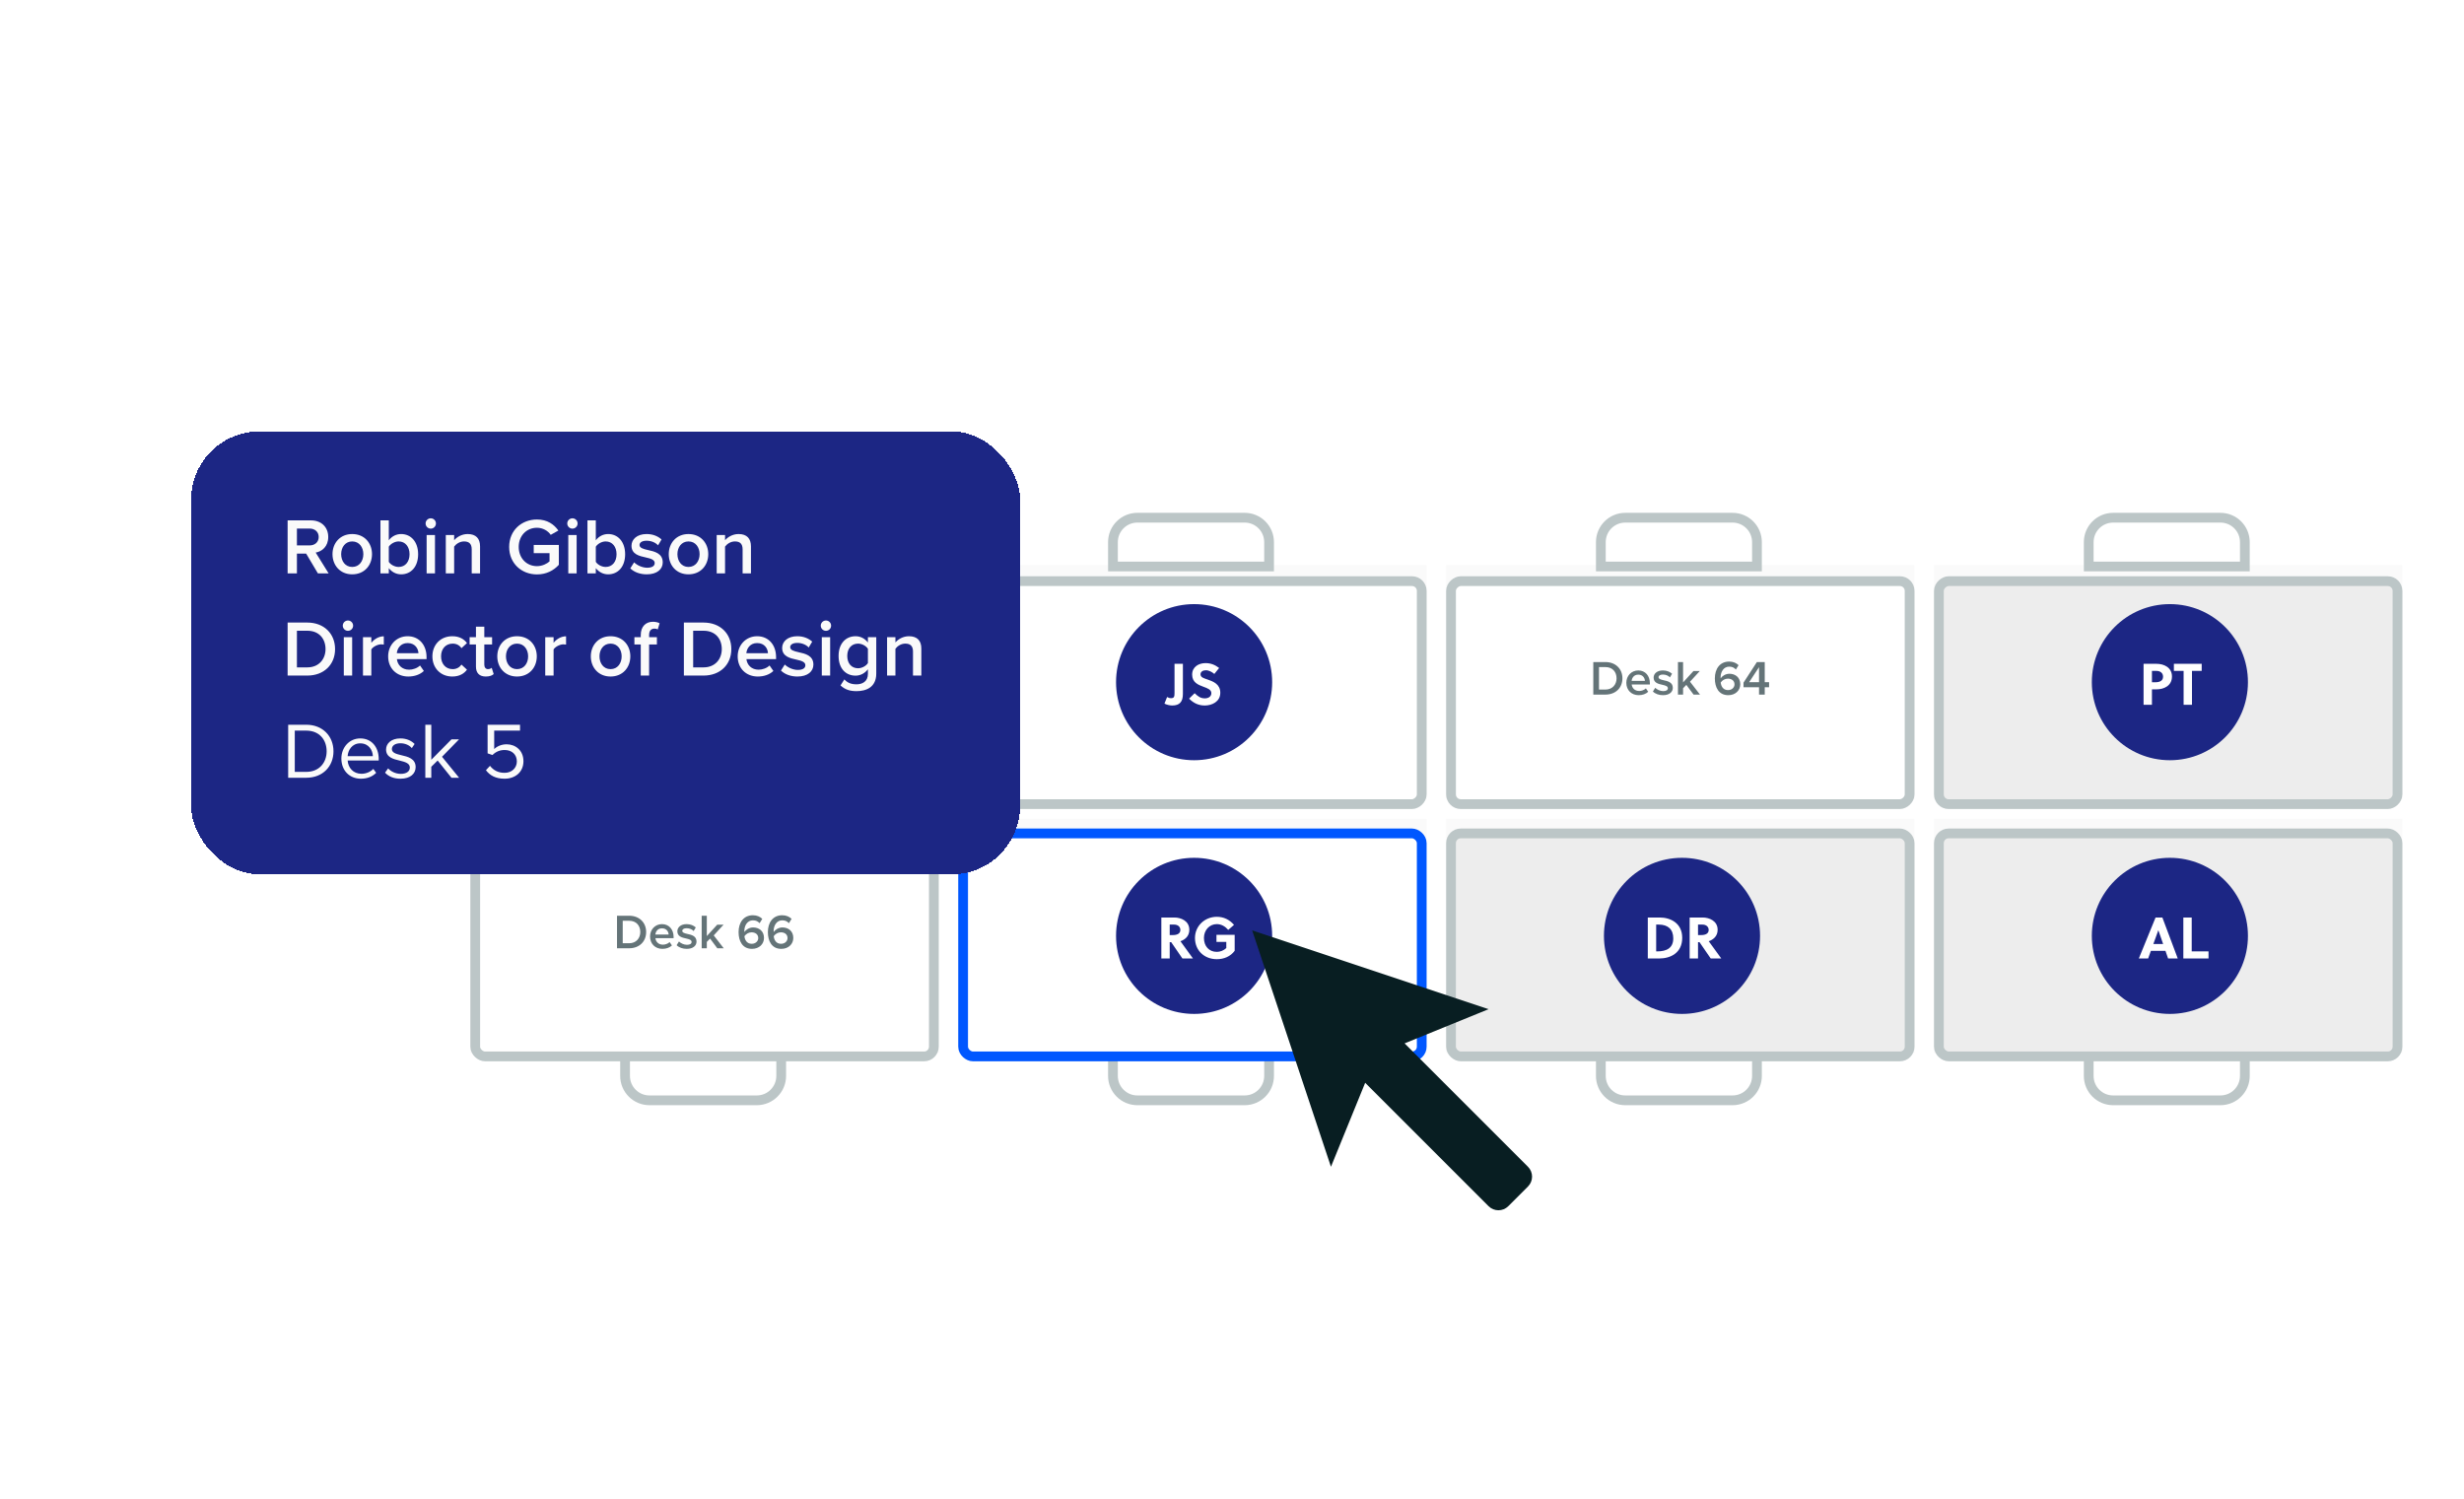 <svg width="434" height="264" viewBox="0 0 434 264" fill="none" xmlns="http://www.w3.org/2000/svg">
<g clip-path="url(#clip0_203_31477)">
<rect width="41.248" height="82.497" transform="translate(168.781 140.787) rotate(-90)" fill="#FAFAFA"/>
<path d="M196.032 95.49C196.032 93.117 197.956 91.193 200.329 91.193L219.234 91.193C221.607 91.193 223.531 93.117 223.531 95.49L223.531 99.787L196.032 99.787L196.032 95.49Z" fill="white" stroke="#BCC6C7" stroke-width="1.719"/>
<g filter="url(#filter0_d_203_31477)">
<rect x="169.641" y="139.928" width="39.281" height="80.778" rx="1.719" transform="rotate(-90 169.641 139.928)" fill="white" stroke="#BCC6C7" stroke-width="1.719"/>
</g>
<circle cx="210.326" cy="120.164" r="13.749" fill="#1C2684"/>
<path d="M208.351 116.93V122.23C208.351 122.911 208.217 123.437 207.887 123.787C207.588 124.107 207.124 124.272 206.454 124.272C206.082 124.272 205.536 124.159 205.103 123.942L205.567 122.777C205.804 122.911 206.01 122.983 206.278 122.983C206.546 122.983 206.691 122.9 206.773 122.766C206.866 122.601 206.876 122.354 206.876 122.055V116.93H208.351ZM213.887 118.714C213.485 118.373 212.949 118.064 212.392 118.064C211.897 118.064 211.453 118.312 211.453 118.786C211.453 119.343 212.134 119.497 212.691 119.693C213.712 120.044 214.939 120.518 214.939 122.034C214.939 123.602 213.464 124.272 212.206 124.272C211.092 124.272 210.226 123.849 209.443 123.065L210.422 122.106C211.01 122.674 211.464 123.014 212.216 123.014C212.794 123.014 213.361 122.735 213.361 122.096C213.361 121.477 212.701 121.24 211.969 120.972C211.031 120.621 209.979 120.209 209.979 118.827C209.979 117.456 211.144 116.806 212.34 116.806C213.268 116.806 214 117.105 214.733 117.662L213.887 118.714Z" fill="white"/>
<rect width="41.248" height="82.497" transform="translate(254.717 140.787) rotate(-90)" fill="#FAFAFA"/>
<path d="M281.967 95.49C281.967 93.118 283.891 91.194 286.264 91.194L305.169 91.194C307.542 91.194 309.466 93.118 309.466 95.49L309.466 99.787L281.967 99.787L281.967 95.49Z" fill="white" stroke="#BCC6C7" stroke-width="1.719"/>
<g filter="url(#filter1_d_203_31477)">
<rect x="255.577" y="139.927" width="39.28" height="80.777" rx="1.718" transform="rotate(-90 255.577 139.927)" fill="white" stroke="#BCC6C7" stroke-width="1.72"/>
</g>
<path d="M280.637 122.351V116.619H282.768C284.555 116.619 285.767 117.805 285.767 119.489C285.767 121.174 284.555 122.351 282.768 122.351H280.637ZM281.642 121.466H282.768C284.014 121.466 284.736 120.572 284.736 119.489C284.736 118.381 284.048 117.504 282.768 117.504H281.642V121.466ZM286.454 120.271C286.454 119.068 287.331 118.097 288.559 118.097C289.806 118.097 290.605 119.051 290.605 120.357V120.572H287.399C287.468 121.199 287.941 121.715 288.723 121.715C289.127 121.715 289.608 121.552 289.9 121.259L290.313 121.852C289.9 122.248 289.29 122.454 288.628 122.454C287.382 122.454 286.454 121.586 286.454 120.271ZM288.559 118.836C287.786 118.836 287.434 119.429 287.391 119.936H289.728C289.711 119.446 289.376 118.836 288.559 118.836ZM291.134 121.809L291.547 121.156C291.839 121.457 292.415 121.741 292.956 121.741C293.498 121.741 293.773 121.543 293.773 121.234C293.773 120.873 293.334 120.744 292.827 120.632C292.114 120.477 291.263 120.288 291.263 119.36C291.263 118.681 291.848 118.097 292.896 118.097C293.601 118.097 294.134 118.346 294.512 118.681L294.134 119.317C293.884 119.034 293.42 118.819 292.905 118.819C292.432 118.819 292.131 118.991 292.131 119.283C292.131 119.601 292.544 119.713 293.034 119.824C293.755 119.979 294.641 120.185 294.641 121.165C294.641 121.895 294.03 122.454 292.913 122.454C292.209 122.454 291.564 122.23 291.134 121.809ZM298.299 122.351L297.027 120.641L296.451 121.234V122.351H295.549V116.619H296.451V120.202L298.281 118.2H299.399L297.671 120.082L299.433 122.351H298.299ZM302.047 119.498C302.047 117.839 302.915 116.533 304.574 116.533C305.287 116.533 305.837 116.791 306.223 117.169L305.751 117.934C305.45 117.616 305.123 117.427 304.574 117.427C303.62 117.427 303.061 118.312 303.061 119.317C303.061 119.377 303.061 119.429 303.07 119.481C303.327 119.094 303.929 118.681 304.608 118.681C305.639 118.681 306.524 119.309 306.524 120.529C306.524 121.595 305.691 122.454 304.41 122.454C302.726 122.454 302.047 121.088 302.047 119.498ZM305.51 120.563C305.51 119.859 304.96 119.541 304.333 119.541C303.843 119.541 303.37 119.807 303.078 120.22C303.138 120.838 303.474 121.56 304.359 121.56C305.115 121.56 305.51 121.027 305.51 120.563ZM309.829 122.351V121.053H307.096V120.245L309.451 116.619H310.835V120.168H311.599V121.053H310.835V122.351H309.829ZM309.829 117.521L308.085 120.168H309.829V117.521Z" fill="#647478"/>
<rect width="41.248" height="82.497" transform="translate(340.65 140.788) rotate(-90)" fill="#FAFAFA"/>
<path d="M367.901 95.491C367.901 93.118 369.825 91.194 372.198 91.194L391.103 91.194C393.476 91.194 395.4 93.118 395.4 95.491L395.4 99.788L367.901 99.788L367.901 95.491Z" fill="white" stroke="#BCC6C7" stroke-width="1.719"/>
<g filter="url(#filter2_d_203_31477)">
<rect x="341.51" y="139.929" width="39.281" height="80.778" rx="1.719" transform="rotate(-90 341.51 139.929)" fill="#EDEDED" stroke="#BCC6C7" stroke-width="1.719"/>
</g>
<circle cx="382.195" cy="120.163" r="13.749" fill="#1C2684"/>
<path d="M377.56 116.93H379.86C381.087 116.93 382.562 117.528 382.562 119.167C382.562 120.828 381.097 121.426 379.86 121.426H379.035V124.148H377.56V116.93ZM379.035 118.177V120.178H379.623C380.406 120.178 380.994 119.92 380.994 119.198C380.994 118.559 380.52 118.177 379.819 118.177H379.035ZM387.799 118.177H386.087V124.148H384.613V118.177H382.901V116.93H387.799V118.177Z" fill="white"/>
<rect width="41.248" height="82.497" transform="matrix(1.19249e-08 1 1 -1.19249e-08 82.848 144.225)" fill="#FAFAFA"/>
<path d="M110.098 189.522C110.098 191.895 112.022 193.819 114.395 193.819L133.3 193.819C135.673 193.819 137.597 191.895 137.597 189.522L137.597 185.225L110.098 185.225L110.098 189.522Z" fill="white" stroke="#BCC6C7" stroke-width="1.719"/>
<g filter="url(#filter3_d_203_31477)">
<rect x="0.859" y="0.859" width="39.281" height="80.778" rx="1.719" transform="matrix(1.19249e-08 1 1 -1.19249e-08 82.848 144.225)" fill="white" stroke="#BCC6C7" stroke-width="1.719"/>
</g>
<path d="M108.679 167.037V161.305H110.811C112.598 161.305 113.81 162.491 113.81 164.176C113.81 165.86 112.598 167.037 110.811 167.037H108.679ZM109.685 166.152H110.811C112.057 166.152 112.778 165.258 112.778 164.176C112.778 163.067 112.091 162.19 110.811 162.19H109.685V166.152ZM114.497 164.958C114.497 163.754 115.373 162.783 116.602 162.783C117.848 162.783 118.647 163.737 118.647 165.043V165.258H115.442C115.511 165.886 115.983 166.401 116.765 166.401C117.169 166.401 117.651 166.238 117.943 165.946L118.355 166.539C117.943 166.934 117.333 167.14 116.671 167.14C115.425 167.14 114.497 166.272 114.497 164.958ZM116.602 163.522C115.829 163.522 115.476 164.115 115.434 164.622H117.771C117.754 164.133 117.419 163.522 116.602 163.522ZM119.177 166.496L119.59 165.843C119.882 166.143 120.458 166.427 120.999 166.427C121.54 166.427 121.815 166.229 121.815 165.92C121.815 165.559 121.377 165.43 120.87 165.318C120.157 165.164 119.306 164.975 119.306 164.047C119.306 163.368 119.89 162.783 120.939 162.783C121.643 162.783 122.176 163.033 122.554 163.368L122.176 164.004C121.927 163.72 121.463 163.505 120.947 163.505C120.475 163.505 120.174 163.677 120.174 163.969C120.174 164.287 120.586 164.399 121.076 164.511C121.798 164.665 122.683 164.872 122.683 165.851C122.683 166.582 122.073 167.14 120.956 167.14C120.251 167.14 119.607 166.917 119.177 166.496ZM126.341 167.037L125.069 165.327L124.494 165.92V167.037H123.591V161.305H124.494V164.889L126.324 162.886H127.441L125.714 164.768L127.476 167.037H126.341ZM130.09 164.184C130.09 162.526 130.958 161.219 132.616 161.219C133.329 161.219 133.879 161.477 134.266 161.855L133.794 162.62C133.493 162.302 133.166 162.113 132.616 162.113C131.662 162.113 131.104 162.998 131.104 164.004C131.104 164.064 131.104 164.115 131.112 164.167C131.37 163.78 131.972 163.368 132.651 163.368C133.682 163.368 134.567 163.995 134.567 165.215C134.567 166.281 133.733 167.14 132.453 167.14C130.769 167.14 130.09 165.774 130.09 164.184ZM133.553 165.25C133.553 164.545 133.003 164.227 132.376 164.227C131.886 164.227 131.413 164.493 131.121 164.906C131.181 165.525 131.516 166.247 132.401 166.247C133.158 166.247 133.553 165.714 133.553 165.25ZM135.251 164.184C135.251 162.526 136.119 161.219 137.777 161.219C138.491 161.219 139.041 161.477 139.427 161.855L138.955 162.62C138.654 162.302 138.327 162.113 137.777 162.113C136.823 162.113 136.265 162.998 136.265 164.004C136.265 164.064 136.265 164.115 136.273 164.167C136.531 163.78 137.133 163.368 137.812 163.368C138.843 163.368 139.728 163.995 139.728 165.215C139.728 166.281 138.894 167.14 137.614 167.14C135.93 167.14 135.251 165.774 135.251 164.184ZM138.714 165.25C138.714 164.545 138.164 164.227 137.537 164.227C137.047 164.227 136.574 164.493 136.282 164.906C136.342 165.525 136.677 166.247 137.562 166.247C138.319 166.247 138.714 165.714 138.714 165.25Z" fill="#647478"/>
<rect width="41.248" height="82.497" transform="matrix(1.19249e-08 1 1 -1.19249e-08 168.781 144.225)" fill="#FAFAFA"/>
<path d="M196.032 189.522C196.032 191.895 197.956 193.819 200.329 193.819L219.234 193.819C221.607 193.819 223.531 191.895 223.531 189.522L223.531 185.225L196.032 185.225L196.032 189.522Z" fill="white" stroke="#BCC6C7" stroke-width="1.719"/>
<g filter="url(#filter4_d_203_31477)">
<rect x="0.859" y="0.859" width="39.281" height="80.778" rx="1.719" transform="matrix(1.19249e-08 1 1 -1.19249e-08 168.781 144.225)" fill="white" stroke="#0057FF" stroke-width="1.719"/>
</g>
<circle cx="210.326" cy="164.85" r="13.749" fill="#1C2684"/>
<path d="M204.555 161.616H206.844C208.009 161.616 209.484 162.214 209.484 163.781C209.484 164.905 208.721 165.524 207.916 165.792C208.556 166.689 209.628 168.164 210.123 168.834H208.267L206.287 165.957H206.029V168.834H204.555V161.616ZM206.029 162.863V164.709H206.607C207.349 164.709 207.906 164.441 207.906 163.812C207.906 163.245 207.463 162.863 206.803 162.863H206.029ZM215.996 165.916H214.264V164.668H217.471V167.483C216.718 168.494 215.573 168.958 214.326 168.958C212.139 168.958 210.479 167.442 210.479 165.225C210.479 163.111 212.201 161.492 214.326 161.492C215.542 161.492 216.563 161.997 217.357 162.915L216.336 163.802C215.831 163.214 215.151 162.781 214.326 162.781C213.016 162.781 212.057 163.853 212.057 165.225C212.057 166.669 212.954 167.669 214.326 167.669C214.913 167.669 215.542 167.432 215.996 166.999V165.916Z" fill="white"/>
<rect width="41.248" height="82.497" transform="matrix(1.19249e-08 1 1 -1.19249e-08 254.717 144.225)" fill="#FAFAFA"/>
<path d="M281.967 189.522C281.967 191.895 283.891 193.819 286.264 193.819L305.169 193.819C307.542 193.819 309.466 191.895 309.466 189.522L309.466 185.225L281.967 185.225L281.967 189.522Z" fill="white" stroke="#BCC6C7" stroke-width="1.719"/>
<g filter="url(#filter5_d_203_31477)">
<rect x="0.859" y="0.859" width="39.281" height="80.778" rx="1.719" transform="matrix(1.19249e-08 1 1 -1.19249e-08 254.717 144.225)" fill="#EDEDED" stroke="#BCC6C7" stroke-width="1.719"/>
</g>
<circle cx="296.261" cy="164.85" r="13.749" fill="#1C2684"/>
<path d="M290.237 168.834V161.616H292.341C294.207 161.616 296.3 162.585 296.3 165.194C296.3 167.865 294.228 168.834 292.248 168.834H290.237ZM291.712 162.863V167.586H291.877C293.568 167.586 294.723 166.988 294.723 165.287C294.723 163.699 293.784 162.863 292.165 162.863H291.712ZM297.608 161.616H299.898C301.063 161.616 302.538 162.214 302.538 163.781C302.538 164.905 301.775 165.524 300.97 165.792C301.61 166.689 302.682 168.164 303.177 168.834H301.321L299.341 165.957H299.083V168.834H297.608V161.616ZM299.083 162.863V164.709H299.661C300.403 164.709 300.96 164.441 300.96 163.812C300.96 163.245 300.517 162.863 299.857 162.863H299.083Z" fill="white"/>
<rect width="41.248" height="82.497" transform="matrix(1.19249e-08 1 1 -1.19249e-08 340.65 144.225)" fill="#FAFAFA"/>
<path d="M367.901 189.522C367.901 191.895 369.825 193.819 372.198 193.819L391.103 193.819C393.476 193.819 395.4 191.895 395.4 189.522L395.4 185.225L367.901 185.225L367.901 189.522Z" fill="white" stroke="#BCC6C7" stroke-width="1.719"/>
<g filter="url(#filter6_d_203_31477)">
<rect x="0.859" y="0.859" width="39.281" height="80.778" rx="1.719" transform="matrix(1.19249e-08 1 1 -1.19249e-08 340.65 144.225)" fill="#EDEDED" stroke="#BCC6C7" stroke-width="1.719"/>
</g>
<circle cx="382.195" cy="164.85" r="13.749" fill="#1C2684"/>
<path d="M383.583 168.834H381.881L381.417 167.494H378.849L378.365 168.834H376.725L379.674 161.616H380.871L383.583 168.834ZM380.159 163.864L379.282 166.287H381.005L380.169 163.864H380.159ZM389 168.834H384.566V161.616H386.04V167.586H389V168.834Z" fill="white"/>
<g filter="url(#filter7_d_203_31477)">
<rect x="33.666" y="66" width="146" height="78" rx="12" fill="#1C2684" shape-rendering="crispEdges"/>
<path d="M55.994 91L53.922 87.514H52.298V91H50.66V81.662H54.762C56.61 81.662 57.814 82.866 57.814 84.588C57.814 86.254 56.722 87.15 55.602 87.332L57.884 91H55.994ZM56.134 84.588C56.134 83.692 55.462 83.104 54.538 83.104H52.298V86.072H54.538C55.462 86.072 56.134 85.484 56.134 84.588ZM62.037 91.168C59.895 91.168 58.565 89.558 58.565 87.612C58.565 85.68 59.895 84.07 62.037 84.07C64.207 84.07 65.523 85.68 65.523 87.612C65.523 89.558 64.207 91.168 62.037 91.168ZM62.037 89.866C63.297 89.866 63.997 88.816 63.997 87.612C63.997 86.422 63.297 85.372 62.037 85.372C60.791 85.372 60.091 86.422 60.091 87.612C60.091 88.816 60.791 89.866 62.037 89.866ZM67.011 91V81.662H68.481V85.176C69.013 84.462 69.797 84.07 70.651 84.07C72.387 84.07 73.647 85.442 73.647 87.626C73.647 89.852 72.373 91.168 70.651 91.168C69.769 91.168 68.999 90.748 68.481 90.076V91H67.011ZM68.481 88.97C68.803 89.474 69.531 89.866 70.217 89.866C71.393 89.866 72.135 88.942 72.135 87.626C72.135 86.31 71.393 85.372 70.217 85.372C69.531 85.372 68.803 85.792 68.481 86.296V88.97ZM75.873 83.118C75.383 83.118 74.963 82.712 74.963 82.208C74.963 81.704 75.383 81.298 75.873 81.298C76.377 81.298 76.783 81.704 76.783 82.208C76.783 82.712 76.377 83.118 75.873 83.118ZM75.145 91V84.238H76.615V91H75.145ZM83.086 91V86.772C83.086 85.722 82.554 85.372 81.728 85.372C80.972 85.372 80.328 85.82 79.992 86.282V91H78.522V84.238H79.992V85.162C80.44 84.63 81.308 84.07 82.372 84.07C83.828 84.07 84.556 84.854 84.556 86.24V91H83.086ZM89.683 86.338C89.683 83.412 91.881 81.508 94.583 81.508C96.403 81.508 97.593 82.376 98.349 83.454L97.005 84.21C96.515 83.51 95.633 82.964 94.583 82.964C92.735 82.964 91.363 84.378 91.363 86.338C91.363 88.298 92.735 89.726 94.583 89.726C95.535 89.726 96.375 89.278 96.795 88.886V87.43H94.009V85.988H98.433V89.488C97.509 90.51 96.207 91.182 94.583 91.182C91.881 91.182 89.683 89.264 89.683 86.338ZM100.825 83.118C100.335 83.118 99.915 82.712 99.915 82.208C99.915 81.704 100.335 81.298 100.825 81.298C101.329 81.298 101.735 81.704 101.735 82.208C101.735 82.712 101.329 83.118 100.825 83.118ZM100.097 91V84.238H101.567V91H100.097ZM103.473 91V81.662H104.943V85.176C105.475 84.462 106.259 84.07 107.113 84.07C108.849 84.07 110.109 85.442 110.109 87.626C110.109 89.852 108.835 91.168 107.113 91.168C106.231 91.168 105.461 90.748 104.943 90.076V91H103.473ZM104.943 88.97C105.265 89.474 105.993 89.866 106.679 89.866C107.855 89.866 108.597 88.942 108.597 87.626C108.597 86.31 107.855 85.372 106.679 85.372C105.993 85.372 105.265 85.792 104.943 86.296V88.97ZM111.02 90.118L111.692 89.054C112.168 89.544 113.106 90.006 113.988 90.006C114.87 90.006 115.318 89.684 115.318 89.18C115.318 88.592 114.604 88.382 113.778 88.2C112.616 87.948 111.23 87.64 111.23 86.128C111.23 85.022 112.182 84.07 113.89 84.07C115.038 84.07 115.906 84.476 116.522 85.022L115.906 86.058C115.5 85.596 114.744 85.246 113.904 85.246C113.134 85.246 112.644 85.526 112.644 86.002C112.644 86.52 113.316 86.702 114.114 86.884C115.29 87.136 116.732 87.472 116.732 89.068C116.732 90.258 115.738 91.168 113.918 91.168C112.77 91.168 111.72 90.804 111.02 90.118ZM121.264 91.168C119.122 91.168 117.792 89.558 117.792 87.612C117.792 85.68 119.122 84.07 121.264 84.07C123.434 84.07 124.75 85.68 124.75 87.612C124.75 89.558 123.434 91.168 121.264 91.168ZM121.264 89.866C122.524 89.866 123.224 88.816 123.224 87.612C123.224 86.422 122.524 85.372 121.264 85.372C120.018 85.372 119.318 86.422 119.318 87.612C119.318 88.816 120.018 89.866 121.264 89.866ZM130.801 91V86.772C130.801 85.722 130.269 85.372 129.443 85.372C128.687 85.372 128.043 85.82 127.707 86.282V91H126.237V84.238H127.707V85.162C128.155 84.63 129.023 84.07 130.087 84.07C131.543 84.07 132.271 84.854 132.271 86.24V91H130.801Z" fill="#FAFAFA"/>
<path d="M50.66 109V99.662H54.132C57.044 99.662 59.018 101.594 59.018 104.338C59.018 107.082 57.044 109 54.132 109H50.66ZM52.298 107.558H54.132C56.162 107.558 57.338 106.102 57.338 104.338C57.338 102.532 56.218 101.104 54.132 101.104H52.298V107.558ZM61.285 101.118C60.795 101.118 60.376 100.712 60.376 100.208C60.376 99.704 60.795 99.298 61.285 99.298C61.789 99.298 62.196 99.704 62.196 100.208C62.196 100.712 61.789 101.118 61.285 101.118ZM60.557 109V102.238H62.028V109H60.557ZM63.934 109V102.238H65.404V103.232C65.908 102.588 66.72 102.084 67.602 102.084V103.54C67.476 103.512 67.322 103.498 67.14 103.498C66.524 103.498 65.698 103.918 65.404 104.394V109H63.934ZM68.368 105.612C68.368 103.652 69.796 102.07 71.798 102.07C73.828 102.07 75.13 103.624 75.13 105.752V106.102H69.908C70.02 107.124 70.79 107.964 72.064 107.964C72.722 107.964 73.506 107.698 73.982 107.222L74.654 108.188C73.982 108.832 72.988 109.168 71.91 109.168C69.88 109.168 68.368 107.754 68.368 105.612ZM71.798 103.274C70.538 103.274 69.964 104.24 69.894 105.066H73.702C73.674 104.268 73.128 103.274 71.798 103.274ZM76.161 105.612C76.161 103.568 77.603 102.07 79.661 102.07C80.977 102.07 81.775 102.63 82.251 103.274L81.285 104.17C80.907 103.638 80.389 103.372 79.731 103.372C78.499 103.372 77.687 104.296 77.687 105.612C77.687 106.928 78.499 107.866 79.731 107.866C80.389 107.866 80.907 107.586 81.285 107.068L82.251 107.964C81.775 108.608 80.977 109.168 79.661 109.168C77.603 109.168 76.161 107.67 76.161 105.612ZM85.57 109.168C84.436 109.168 83.834 108.552 83.834 107.432V103.526H82.714V102.238H83.834V100.39H85.304V102.238H86.676V103.526H85.304V107.068C85.304 107.53 85.528 107.866 85.948 107.866C86.228 107.866 86.494 107.754 86.606 107.628L86.956 108.734C86.69 108.986 86.256 109.168 85.57 109.168ZM91.063 109.168C88.921 109.168 87.591 107.558 87.591 105.612C87.591 103.68 88.921 102.07 91.063 102.07C93.233 102.07 94.549 103.68 94.549 105.612C94.549 107.558 93.233 109.168 91.063 109.168ZM91.063 107.866C92.323 107.866 93.023 106.816 93.023 105.612C93.023 104.422 92.323 103.372 91.063 103.372C89.817 103.372 89.117 104.422 89.117 105.612C89.117 106.816 89.817 107.866 91.063 107.866ZM96.036 109V102.238H97.506V103.232C98.01 102.588 98.822 102.084 99.704 102.084V103.54C99.578 103.512 99.424 103.498 99.242 103.498C98.626 103.498 97.8 103.918 97.506 104.394V109H96.036ZM107.537 109.168C105.395 109.168 104.065 107.558 104.065 105.612C104.065 103.68 105.395 102.07 107.537 102.07C109.707 102.07 111.023 103.68 111.023 105.612C111.023 107.558 109.707 109.168 107.537 109.168ZM107.537 107.866C108.797 107.866 109.497 106.816 109.497 105.612C109.497 104.422 108.797 103.372 107.537 103.372C106.291 103.372 105.591 104.422 105.591 105.612C105.591 106.816 106.291 107.866 107.537 107.866ZM112.861 109V103.526H111.741V102.238H112.861V101.86C112.861 100.348 113.757 99.522 115.003 99.522C115.465 99.522 115.885 99.62 116.179 99.788L115.857 100.866C115.689 100.768 115.479 100.726 115.269 100.726C114.695 100.726 114.331 101.104 114.331 101.86V102.238H115.703V103.526H114.331V109H112.861ZM120.455 109V99.662H123.927C126.839 99.662 128.813 101.594 128.813 104.338C128.813 107.082 126.839 109 123.927 109H120.455ZM122.093 107.558H123.927C125.957 107.558 127.133 106.102 127.133 104.338C127.133 102.532 126.013 101.104 123.927 101.104H122.093V107.558ZM129.932 105.612C129.932 103.652 131.36 102.07 133.362 102.07C135.392 102.07 136.694 103.624 136.694 105.752V106.102H131.472C131.584 107.124 132.354 107.964 133.628 107.964C134.286 107.964 135.07 107.698 135.546 107.222L136.218 108.188C135.546 108.832 134.552 109.168 133.474 109.168C131.444 109.168 129.932 107.754 129.932 105.612ZM133.362 103.274C132.102 103.274 131.528 104.24 131.458 105.066H135.266C135.238 104.268 134.692 103.274 133.362 103.274ZM137.557 108.118L138.229 107.054C138.705 107.544 139.643 108.006 140.525 108.006C141.407 108.006 141.855 107.684 141.855 107.18C141.855 106.592 141.141 106.382 140.315 106.2C139.153 105.948 137.767 105.64 137.767 104.128C137.767 103.022 138.719 102.07 140.427 102.07C141.575 102.07 142.443 102.476 143.059 103.022L142.443 104.058C142.037 103.596 141.281 103.246 140.441 103.246C139.671 103.246 139.181 103.526 139.181 104.002C139.181 104.52 139.853 104.702 140.651 104.884C141.827 105.136 143.269 105.472 143.269 107.068C143.269 108.258 142.275 109.168 140.455 109.168C139.307 109.168 138.257 108.804 137.557 108.118ZM145.477 101.118C144.987 101.118 144.567 100.712 144.567 100.208C144.567 99.704 144.987 99.298 145.477 99.298C145.981 99.298 146.387 99.704 146.387 100.208C146.387 100.712 145.981 101.118 145.477 101.118ZM144.749 109V102.238H146.219V109H144.749ZM148.042 110.736L148.728 109.672C149.274 110.302 149.974 110.54 150.87 110.54C151.836 110.54 152.872 110.092 152.872 108.706V107.894C152.354 108.566 151.584 109.014 150.702 109.014C148.98 109.014 147.706 107.768 147.706 105.542C147.706 103.358 148.966 102.07 150.702 102.07C151.556 102.07 152.326 102.462 152.872 103.176V102.238H154.342V108.65C154.342 111.086 152.536 111.744 150.87 111.744C149.722 111.744 148.868 111.492 148.042 110.736ZM152.872 106.802V104.282C152.55 103.778 151.822 103.372 151.136 103.372C149.974 103.372 149.232 104.24 149.232 105.542C149.232 106.844 149.974 107.712 151.136 107.712C151.822 107.712 152.55 107.306 152.872 106.802ZM160.811 109V104.772C160.811 103.722 160.279 103.372 159.453 103.372C158.697 103.372 158.053 103.82 157.717 104.282V109H156.247V102.238H157.717V103.162C158.165 102.63 159.033 102.07 160.097 102.07C161.553 102.07 162.281 102.854 162.281 104.24V109H160.811Z" fill="#FAFAFA"/>
<path d="M50.758 127V117.662H53.95C56.848 117.662 58.738 119.692 58.738 122.338C58.738 124.998 56.848 127 53.95 127H50.758ZM51.92 125.964H53.95C56.218 125.964 57.534 124.34 57.534 122.338C57.534 120.322 56.26 118.698 53.95 118.698H51.92V125.964ZM60.127 123.612C60.127 121.652 61.527 120.07 63.459 120.07C65.503 120.07 66.707 121.666 66.707 123.696V123.962H61.233C61.317 125.236 62.213 126.3 63.669 126.3C64.439 126.3 65.223 125.992 65.755 125.446L66.259 126.132C65.587 126.804 64.677 127.168 63.571 127.168C61.569 127.168 60.127 125.726 60.127 123.612ZM63.445 120.938C62.003 120.938 61.289 122.156 61.233 123.192H65.671C65.657 122.184 64.985 120.938 63.445 120.938ZM67.819 126.104L68.365 125.348C68.813 125.866 69.667 126.314 70.591 126.314C71.627 126.314 72.187 125.852 72.187 125.194C72.187 124.452 71.361 124.214 70.451 123.99C69.303 123.724 68.001 123.416 68.001 122.016C68.001 120.966 68.911 120.07 70.521 120.07C71.669 120.07 72.481 120.504 73.027 121.05L72.537 121.778C72.131 121.288 71.389 120.924 70.521 120.924C69.597 120.924 69.023 121.344 69.023 121.946C69.023 122.604 69.793 122.814 70.675 123.024C71.851 123.29 73.209 123.626 73.209 125.124C73.209 126.258 72.299 127.168 70.549 127.168C69.443 127.168 68.505 126.832 67.819 126.104ZM79.521 127L77.085 123.962L75.965 125.068V127H74.915V117.662H75.965V123.836L79.521 120.238H80.851L77.855 123.304L80.865 127H79.521ZM85.59 125.67L86.304 124.9C86.92 125.684 87.732 126.132 88.88 126.132C90.154 126.132 91.036 125.264 91.036 124.13C91.036 122.898 90.154 122.114 88.894 122.114C88.068 122.114 87.368 122.38 86.738 122.996L85.884 122.702V117.662H91.596V118.698H87.046V121.946C87.494 121.498 88.292 121.106 89.23 121.106C90.784 121.106 92.198 122.17 92.198 124.088C92.198 125.992 90.756 127.168 88.88 127.168C87.298 127.168 86.29 126.594 85.59 125.67Z" fill="#FAFAFA"/>
</g>
<path fill-rule="evenodd" clip-rule="evenodd" d="M262.193 177.764L220.548 163.882L234.43 205.527L240.457 190.732L262.193 212.468C263.151 213.426 264.705 213.426 265.664 212.468L269.134 208.998C270.092 208.039 270.092 206.486 269.134 205.527L247.398 183.791L262.193 177.764Z" fill="#081E22"/>
</g>
<defs>
<filter id="filter0_d_203_31477" x="160.188" y="92.912" width="99.683" height="58.187" filterUnits="userSpaceOnUse" color-interpolation-filters="sRGB">
<feFlood flood-opacity="0" result="BackgroundImageFix"/>
<feColorMatrix in="SourceAlpha" type="matrix" values="0 0 0 0 0 0 0 0 0 0 0 0 0 0 0 0 0 0 127 0" result="hardAlpha"/>
<feMorphology radius="1.719" operator="dilate" in="SourceAlpha" result="effect1_dropShadow_203_31477"/>
<feOffset dy="1.719"/>
<feGaussianBlur stdDeviation="3.437"/>
<feColorMatrix type="matrix" values="0 0 0 0 0.298 0 0 0 0 0.427 0 0 0 0 0.675 0 0 0 0.15 0"/>
<feBlend mode="normal" in2="BackgroundImageFix" result="effect1_dropShadow_203_31477"/>
<feBlend mode="normal" in="SourceGraphic" in2="effect1_dropShadow_203_31477" result="shape"/>
</filter>
<filter id="filter1_d_203_31477" x="246.123" y="92.913" width="99.683" height="58.187" filterUnits="userSpaceOnUse" color-interpolation-filters="sRGB">
<feFlood flood-opacity="0" result="BackgroundImageFix"/>
<feColorMatrix in="SourceAlpha" type="matrix" values="0 0 0 0 0 0 0 0 0 0 0 0 0 0 0 0 0 0 127 0" result="hardAlpha"/>
<feMorphology radius="1.719" operator="dilate" in="SourceAlpha" result="effect1_dropShadow_203_31477"/>
<feOffset dy="1.719"/>
<feGaussianBlur stdDeviation="3.437"/>
<feColorMatrix type="matrix" values="0 0 0 0 0.298 0 0 0 0 0.427 0 0 0 0 0.675 0 0 0 0.15 0"/>
<feBlend mode="normal" in2="BackgroundImageFix" result="effect1_dropShadow_203_31477"/>
<feBlend mode="normal" in="SourceGraphic" in2="effect1_dropShadow_203_31477" result="shape"/>
</filter>
<filter id="filter2_d_203_31477" x="332.057" y="92.913" width="99.683" height="58.187" filterUnits="userSpaceOnUse" color-interpolation-filters="sRGB">
<feFlood flood-opacity="0" result="BackgroundImageFix"/>
<feColorMatrix in="SourceAlpha" type="matrix" values="0 0 0 0 0 0 0 0 0 0 0 0 0 0 0 0 0 0 127 0" result="hardAlpha"/>
<feMorphology radius="1.719" operator="dilate" in="SourceAlpha" result="effect1_dropShadow_203_31477"/>
<feOffset dy="1.719"/>
<feGaussianBlur stdDeviation="3.437"/>
<feColorMatrix type="matrix" values="0 0 0 0 0.298 0 0 0 0 0.427 0 0 0 0 0.675 0 0 0 0.15 0"/>
<feBlend mode="normal" in2="BackgroundImageFix" result="effect1_dropShadow_203_31477"/>
<feBlend mode="normal" in="SourceGraphic" in2="effect1_dropShadow_203_31477" result="shape"/>
</filter>
<filter id="filter3_d_203_31477" x="74.254" y="137.35" width="99.683" height="58.187" filterUnits="userSpaceOnUse" color-interpolation-filters="sRGB">
<feFlood flood-opacity="0" result="BackgroundImageFix"/>
<feColorMatrix in="SourceAlpha" type="matrix" values="0 0 0 0 0 0 0 0 0 0 0 0 0 0 0 0 0 0 127 0" result="hardAlpha"/>
<feMorphology radius="1.719" operator="dilate" in="SourceAlpha" result="effect1_dropShadow_203_31477"/>
<feOffset dy="1.719"/>
<feGaussianBlur stdDeviation="3.437"/>
<feColorMatrix type="matrix" values="0 0 0 0 0.298 0 0 0 0 0.427 0 0 0 0 0.675 0 0 0 0.15 0"/>
<feBlend mode="normal" in2="BackgroundImageFix" result="effect1_dropShadow_203_31477"/>
<feBlend mode="normal" in="SourceGraphic" in2="effect1_dropShadow_203_31477" result="shape"/>
</filter>
<filter id="filter4_d_203_31477" x="160.188" y="137.35" width="99.683" height="58.187" filterUnits="userSpaceOnUse" color-interpolation-filters="sRGB">
<feFlood flood-opacity="0" result="BackgroundImageFix"/>
<feColorMatrix in="SourceAlpha" type="matrix" values="0 0 0 0 0 0 0 0 0 0 0 0 0 0 0 0 0 0 127 0" result="hardAlpha"/>
<feMorphology radius="1.719" operator="dilate" in="SourceAlpha" result="effect1_dropShadow_203_31477"/>
<feOffset dy="1.719"/>
<feGaussianBlur stdDeviation="3.437"/>
<feColorMatrix type="matrix" values="0 0 0 0 0.298 0 0 0 0 0.427 0 0 0 0 0.675 0 0 0 0.15 0"/>
<feBlend mode="normal" in2="BackgroundImageFix" result="effect1_dropShadow_203_31477"/>
<feBlend mode="normal" in="SourceGraphic" in2="effect1_dropShadow_203_31477" result="shape"/>
</filter>
<filter id="filter5_d_203_31477" x="246.123" y="137.35" width="99.683" height="58.187" filterUnits="userSpaceOnUse" color-interpolation-filters="sRGB">
<feFlood flood-opacity="0" result="BackgroundImageFix"/>
<feColorMatrix in="SourceAlpha" type="matrix" values="0 0 0 0 0 0 0 0 0 0 0 0 0 0 0 0 0 0 127 0" result="hardAlpha"/>
<feMorphology radius="1.719" operator="dilate" in="SourceAlpha" result="effect1_dropShadow_203_31477"/>
<feOffset dy="1.719"/>
<feGaussianBlur stdDeviation="3.437"/>
<feColorMatrix type="matrix" values="0 0 0 0 0.298 0 0 0 0 0.427 0 0 0 0 0.675 0 0 0 0.15 0"/>
<feBlend mode="normal" in2="BackgroundImageFix" result="effect1_dropShadow_203_31477"/>
<feBlend mode="normal" in="SourceGraphic" in2="effect1_dropShadow_203_31477" result="shape"/>
</filter>
<filter id="filter6_d_203_31477" x="332.057" y="137.35" width="99.683" height="58.187" filterUnits="userSpaceOnUse" color-interpolation-filters="sRGB">
<feFlood flood-opacity="0" result="BackgroundImageFix"/>
<feColorMatrix in="SourceAlpha" type="matrix" values="0 0 0 0 0 0 0 0 0 0 0 0 0 0 0 0 0 0 127 0" result="hardAlpha"/>
<feMorphology radius="1.719" operator="dilate" in="SourceAlpha" result="effect1_dropShadow_203_31477"/>
<feOffset dy="1.719"/>
<feGaussianBlur stdDeviation="3.437"/>
<feColorMatrix type="matrix" values="0 0 0 0 0.298 0 0 0 0 0.427 0 0 0 0 0.675 0 0 0 0.15 0"/>
<feBlend mode="normal" in2="BackgroundImageFix" result="effect1_dropShadow_203_31477"/>
<feBlend mode="normal" in="SourceGraphic" in2="effect1_dropShadow_203_31477" result="shape"/>
</filter>
<filter id="filter7_d_203_31477" x="19.666" y="62" width="174" height="106" filterUnits="userSpaceOnUse" color-interpolation-filters="sRGB">
<feFlood flood-opacity="0" result="BackgroundImageFix"/>
<feColorMatrix in="SourceAlpha" type="matrix" values="0 0 0 0 0 0 0 0 0 0 0 0 0 0 0 0 0 0 127 0" result="hardAlpha"/>
<feOffset dy="10"/>
<feGaussianBlur stdDeviation="7"/>
<feComposite in2="hardAlpha" operator="out"/>
<feColorMatrix type="matrix" values="0 0 0 0 0 0 0 0 0 0 0 0 0 0 0 0 0 0 0.25 0"/>
<feBlend mode="normal" in2="BackgroundImageFix" result="effect1_dropShadow_203_31477"/>
<feBlend mode="normal" in="SourceGraphic" in2="effect1_dropShadow_203_31477" result="shape"/>
</filter>
<clipPath id="clip0_203_31477">
<rect width="434" height="264" fill="white"/>
</clipPath>
</defs>
</svg>
